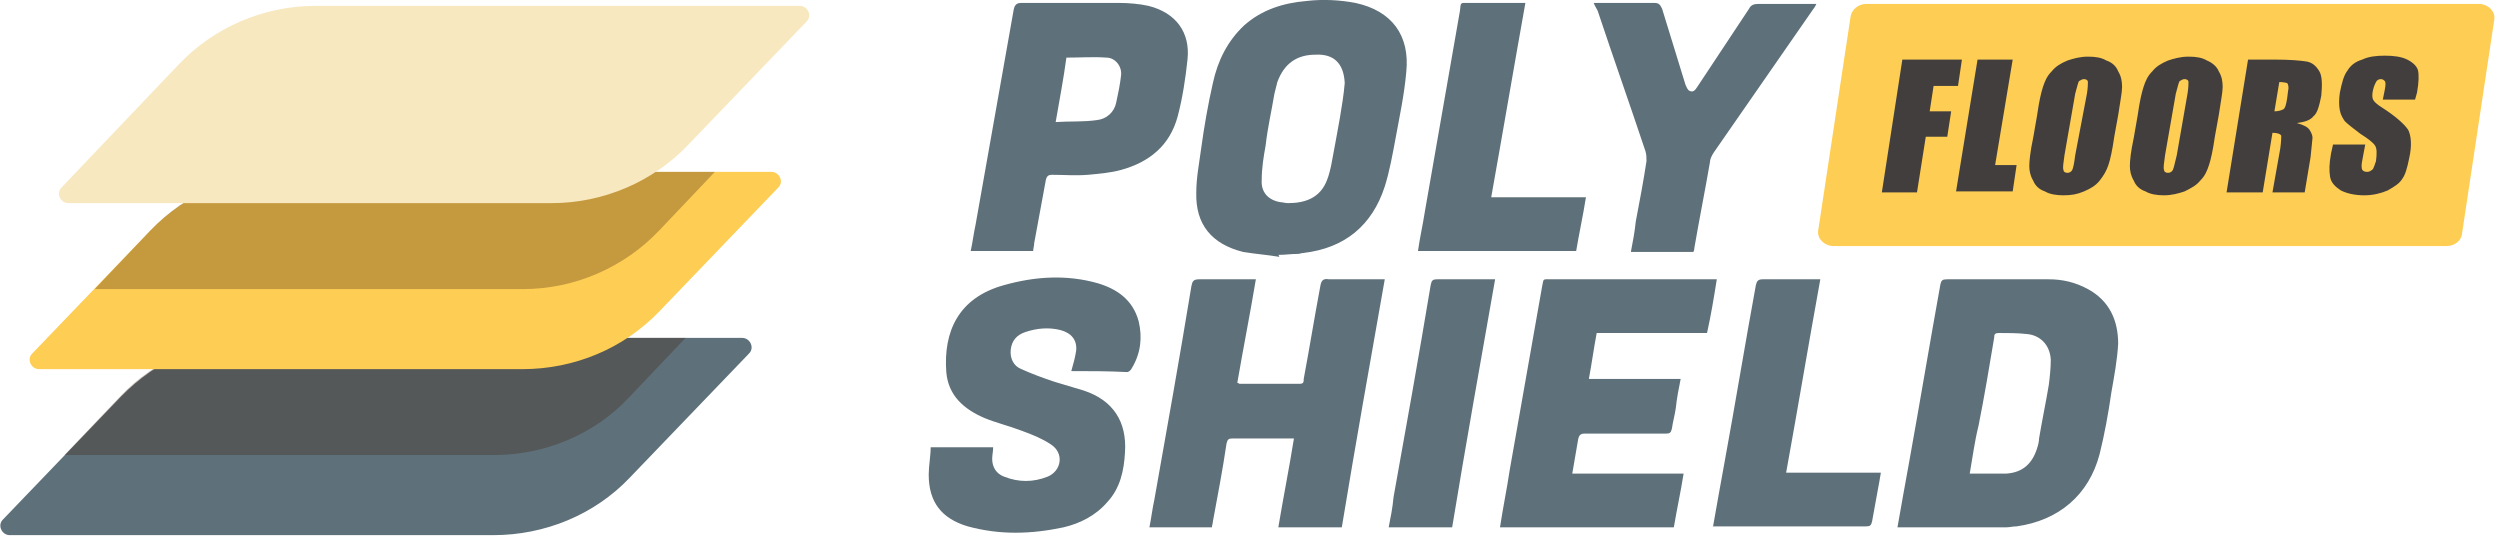 <svg version="1.1" id="Layer_1" xmlns="http://www.w3.org/2000/svg" x="0" y="0" viewBox="0 0 256 55" style="enable-background:new 0 0 256 55" xml:space="preserve"><style>.st0{fill:#5e707a}.st1{opacity:.3;fill:#42210b;enable-background:new}.st2{fill:#fdcd54}</style><path class="st0" d="M50.5 54.8H1c-.8 0-1.3-1-.7-1.6l12.1-12.6c3.7-3.8 8.7-6 14-6H76c.8 0 1.3 1 .7 1.6L64.5 48.9c-3.6 3.8-8.7 5.9-14 5.9z"/><path class="st1" d="m64.5 40.6 5.7-6H26.3c-5.3 0-10.4 2.2-14 6l-5.7 6h43.9c5.3 0 10.4-2.1 14-6z"/><path class="st2" d="M53.5 37.8H4c-.8 0-1.3-1-.7-1.6l12.1-12.6c3.7-3.8 8.7-6 14-6H79c.8 0 1.3 1 .7 1.6L67.6 31.8c-3.7 3.9-8.8 6-14.1 6z"/><path class="st1" d="m67.5 23.6 5.7-6H29.4c-5.3 0-10.4 2.2-14 6l-5.7 6h43.9c5.2 0 10.3-2.2 13.9-6z"/><path d="M56.5 20.8H7c-.8 0-1.3-1-.7-1.6l12-12.6c3.6-3.8 8.7-6 14-6h49.6c.8 0 1.3 1 .7 1.6L70.5 14.8c-3.6 3.8-8.7 6-14 6z" style="fill:#f8e8c0"/><path class="st0" d="M194.3 54c.4-2.3.8-4.5 1.2-6.7 1.1-6.1 2.1-12.1 3.2-18.2.1-.4.2-.5.7-.5h10.4c1.4 0 2.7.3 4 1 2.2 1.2 3.1 3.2 3.1 5.6-.1 1.7-.4 3.3-.7 5-.3 2.1-.7 4.3-1.2 6.3-1.1 4.2-4.2 6.8-8.5 7.4-.4 0-.7.1-1.1.1h-11.1zm7.4-5.5h3.7c1.7-.1 2.7-1 3.2-2.6.1-.3.2-.7.2-1 .3-1.8.7-3.7 1-5.5.1-.8.2-1.7.2-2.6-.1-1.5-1.1-2.5-2.5-2.6-.9-.1-1.9-.1-2.8-.1-.4 0-.5.1-.5.5-.5 3-1 6-1.6 9-.4 1.6-.6 3.2-.9 4.9zM137.4 54h-6.5c.5-3 1.1-6 1.6-9.1h-6.3c-.4 0-.5.1-.6.5-.4 2.7-.9 5.3-1.4 8 0 .2-.1.4-.1.6h-6.4c.2-1 .3-1.9.5-2.8 1.3-7.3 2.6-14.6 3.8-21.9.1-.5.2-.7.8-.7h5.8c-.6 3.6-1.3 7.1-1.9 10.6.1 0 .2.1.2.1h6.2c.4 0 .4-.2.4-.5.6-3.2 1.1-6.3 1.7-9.5.1-.6.3-.8.9-.7h5.7c-1.5 8.5-3 16.9-4.4 25.4zM131 26.3c-1.2-.2-2.5-.3-3.7-.5-3.2-.8-4.9-2.8-4.8-6.1 0-1.5.3-3 .5-4.5.3-2.2.7-4.5 1.2-6.7.5-2.3 1.5-4.3 3.2-5.9 1.8-1.6 4-2.3 6.4-2.5 1.7-.2 3.4-.1 5 .2 3.7.8 5.6 3.3 5.2 7.1-.2 2.3-.7 4.6-1.1 6.8-.3 1.6-.6 3.3-1.1 4.9-1.3 4-4.1 6.3-8.3 6.8-.2 0-.4.1-.6.1-.7 0-1.3.1-2 .1.1.1.1.2.1.2zm3.7-20.7c-1.9 0-3.2.9-3.9 2.8l-.3 1.2c-.3 1.8-.7 3.5-.9 5.3-.2 1.1-.4 2.3-.4 3.5-.1 1.3.7 2.1 1.9 2.3.2 0 .5.1.8.1 1.7 0 3.3-.5 4-2.4.2-.5.3-1 .4-1.4.3-1.6.6-3.2.9-4.9.2-1.2.4-2.4.5-3.6-.1-2-1.1-3-3-2.9zm-25 32.4c.2-.7.4-1.4.5-2.1.1-1.1-.5-1.8-1.6-2.1-1.2-.3-2.4-.2-3.6.2-.9.3-1.4.9-1.5 1.8-.1.9.3 1.7 1.1 2 1.1.5 2.2.9 3.4 1.3l3 .9c3 1 4.4 3.2 4.2 6.3-.1 1.9-.5 3.7-1.8 5.1-1.2 1.4-2.8 2.2-4.5 2.6-3.3.7-6.5.8-9.8-.1-2.7-.8-4-2.5-4-5.3 0-.9.2-1.9.2-2.8h6.4c0 .4-.1.8-.1 1.2 0 .8.4 1.5 1.2 1.8 1.5.6 3 .6 4.5 0 1.4-.6 1.7-2.4.3-3.3-.9-.6-1.9-1-3-1.4-1.3-.5-2.6-.8-3.8-1.3-2.1-.9-3.7-2.3-3.9-4.7-.3-4.1 1.2-7.6 5.9-8.9 3.2-.9 6.4-1.1 9.6-.2 2 .6 3.6 1.7 4.2 3.9.4 1.7.2 3.3-.7 4.8-.1.2-.3.4-.5.4-1.9-.1-3.8-.1-5.7-.1zm43.9 16c.3-2 .7-3.9 1-5.9 1.1-6.2 2.2-12.5 3.3-18.7.2-.9 0-.8.9-.8h17c-.3 1.9-.6 3.7-1 5.5h-11.3c-.3 1.6-.5 3.1-.8 4.7h9.4c-.2 1-.4 2-.5 3-.1.7-.3 1.4-.4 2.1-.1.4-.2.5-.6.5h-8.3c-.4 0-.6.1-.7.6-.2 1.2-.4 2.3-.6 3.5h11.4c-.3 1.9-.7 3.7-1 5.5h-17.8zm-47.8-28.3h-6.4c.2-.9.3-1.8.5-2.7 1.3-7.3 2.6-14.7 3.9-22 .1-.5.3-.7.8-.7h10c1 0 2.1.1 3 .3 2.8.7 4.3 2.7 4 5.5-.2 1.9-.5 3.9-1 5.8-.8 3-2.9 4.7-5.8 5.5-1.1.3-2.3.4-3.4.5-1.2.1-2.5 0-3.7 0-.3 0-.5.1-.6.5-.4 2.2-.8 4.3-1.2 6.5 0 .3-.1.5-.1.8zm2.3-13.2c1.4-.1 2.8 0 4.2-.2 1-.1 1.8-.8 2-1.8.2-.9.4-1.9.5-2.8.1-.9-.6-1.8-1.5-1.8-1.3-.1-2.7 0-4.1 0-.3 2.2-.7 4.3-1.1 6.6zM163.2.3h6.2c.5 0 .6.2.8.6l2.4 7.8c.1.2.2.5.4.6.4.2.6-.1.8-.4 1.8-2.7 3.5-5.3 5.3-8 .2-.4.5-.5 1-.5h5.9c-.1.2-.2.4-.3.5l-10.2 14.7c-.2.3-.4.7-.4 1-.5 2.9-1.1 5.9-1.6 8.8 0 .1 0 .2-.1.4H167c.2-1 .4-2.1.5-3.1.4-2.1.8-4.2 1.1-6.2 0-.3 0-.7-.1-1-1.6-4.8-3.3-9.6-4.9-14.4-.2-.4-.3-.5-.4-.8zM175.4 54c.4-2.3.8-4.5 1.2-6.7 1.1-6 2.1-12.1 3.2-18.1.1-.4.2-.6.7-.6h5.9c-1.2 6.6-2.3 13.2-3.5 19.8h9.7c-.1.6-.2 1.2-.3 1.7l-.6 3.3c-.1.4-.2.5-.6.5h-15.7zM156.2.3c-1.2 6.7-2.3 13.2-3.5 19.9h9.7c-.3 1.9-.7 3.7-1 5.5h-16.2c.2-1.4.5-2.7.7-4 1.2-6.9 2.4-13.7 3.6-20.6.1-.9 0-.8.9-.8h5.8zm-3.1 28.3c-1.5 8.5-3 16.9-4.4 25.4h-6.5c.2-1 .4-2 .5-3.1 1.3-7.2 2.6-14.5 3.8-21.7.1-.5.2-.6.7-.6h5.9z"/><path class="st2" d="M250.5 25.2h-62.7c-1 0-1.8-.8-1.6-1.7l3.3-21.8c.1-.7.8-1.3 1.6-1.3h62.7c1 0 1.8.8 1.6 1.7L252.1 24c-.1.7-.8 1.2-1.6 1.2z"/><path d="M194.8 6.1h6.1l-.4 2.7H198l-.4 2.6h2.2l-.4 2.6h-2.2l-.9 5.7h-3.6l2.1-13.6zm11.3 0-1.8 10.8h2.2l-.4 2.7h-5.8l2.2-13.5h3.6zm10.4 7.9c-.2 1.4-.4 2.3-.6 2.9-.2.6-.5 1.1-.9 1.6s-.9.8-1.6 1.1-1.3.4-2.1.4c-.7 0-1.4-.1-1.9-.4-.6-.2-1-.6-1.2-1.1-.3-.5-.4-1-.4-1.5s.1-1.5.4-2.9l.4-2.3c.2-1.4.4-2.3.6-2.9s.4-1.1.9-1.6c.4-.5.9-.8 1.6-1.1.6-.2 1.3-.4 2.1-.4s1.4.1 1.9.4c.6.2 1 .6 1.2 1.1.3.5.4 1 .4 1.6 0 .6-.2 1.5-.4 2.9l-.4 2.2zm-2.8-4.4c.1-.6.1-1 .1-1.2 0-.2-.2-.3-.4-.3s-.3.1-.5.2c-.1.1-.2.6-.4 1.3l-1.1 6.3c-.1.8-.2 1.3-.1 1.5 0 .2.2.3.4.3s.4-.1.5-.3c.1-.2.2-.7.3-1.5l1.2-6.3zm13.1 4.4c-.2 1.4-.4 2.3-.6 2.9-.2.6-.4 1.1-.9 1.6-.4.5-1 .8-1.6 1.1-.6.2-1.3.4-2.1.4-.7 0-1.4-.1-1.9-.4-.6-.2-1-.6-1.2-1.1-.3-.5-.4-1-.4-1.5 0-.6.1-1.5.4-2.9l.4-2.3c.2-1.4.4-2.3.6-2.9s.4-1.1.9-1.6c.4-.5.9-.8 1.6-1.1.6-.2 1.3-.4 2.1-.4s1.4.1 1.9.4c.5.2 1 .6 1.2 1.1.3.5.4 1 .4 1.6 0 .6-.2 1.5-.4 2.9l-.4 2.2zM224 9.6c.1-.6.1-1 .1-1.2 0-.2-.2-.3-.4-.3s-.3.1-.5.2c-.1.1-.2.6-.4 1.3l-1.1 6.3c-.1.8-.2 1.3-.1 1.5 0 .2.2.3.4.3s.4-.1.5-.3c.1-.2.2-.7.4-1.5l1.1-6.3zm6.2-3.5h2.6c1.7 0 2.8.1 3.4.2s1 .5 1.3 1c.3.5.3 1.4.2 2.5-.2 1-.4 1.8-.8 2.1-.3.4-.9.6-1.7.7.7.2 1.1.4 1.3.7.2.3.3.6.3.8 0 .2-.1.9-.2 2l-.6 3.6h-3.3l.8-4.5c.1-.7.1-1.2.1-1.3-.1-.2-.4-.3-.9-.3l-1 6.1H228l2.2-13.6zm3.2 2.3-.5 3c.4 0 .7-.1.9-.2.2-.1.3-.5.4-1.1l.1-.8c.1-.4 0-.7-.1-.8-.1 0-.3-.1-.8-.1zm13.9 1.8H244l.2-1c.1-.5.1-.8 0-.9-.1-.1-.2-.2-.4-.2s-.4.1-.5.3-.2.4-.3.8c-.1.4-.1.8 0 1 .1.2.4.5.9.8 1.4.9 2.3 1.7 2.7 2.3.3.6.4 1.6.1 2.9-.2 1-.4 1.7-.7 2.1-.3.5-.8.8-1.5 1.2-.7.3-1.5.5-2.4.5-1 0-1.8-.2-2.4-.5-.6-.4-1-.8-1.1-1.4-.1-.6-.1-1.3.1-2.4l.2-.9h3.3l-.3 1.6c-.1.5-.1.8 0 1 .1.1.2.2.5.2.2 0 .4-.1.6-.3.1-.2.2-.5.3-.8.1-.8.1-1.3-.1-1.6s-.7-.7-1.5-1.2c-.8-.6-1.3-1-1.6-1.3-.2-.3-.4-.6-.5-1.1-.1-.5-.1-1.1 0-1.8.2-1 .4-1.8.8-2.3.3-.5.8-.9 1.5-1.1.6-.3 1.4-.4 2.3-.4.9 0 1.7.1 2.3.4.6.3 1 .7 1.1 1.1.1.4.1 1.2-.1 2.3l-.2.7z" style="fill:#423e3e"/></svg>